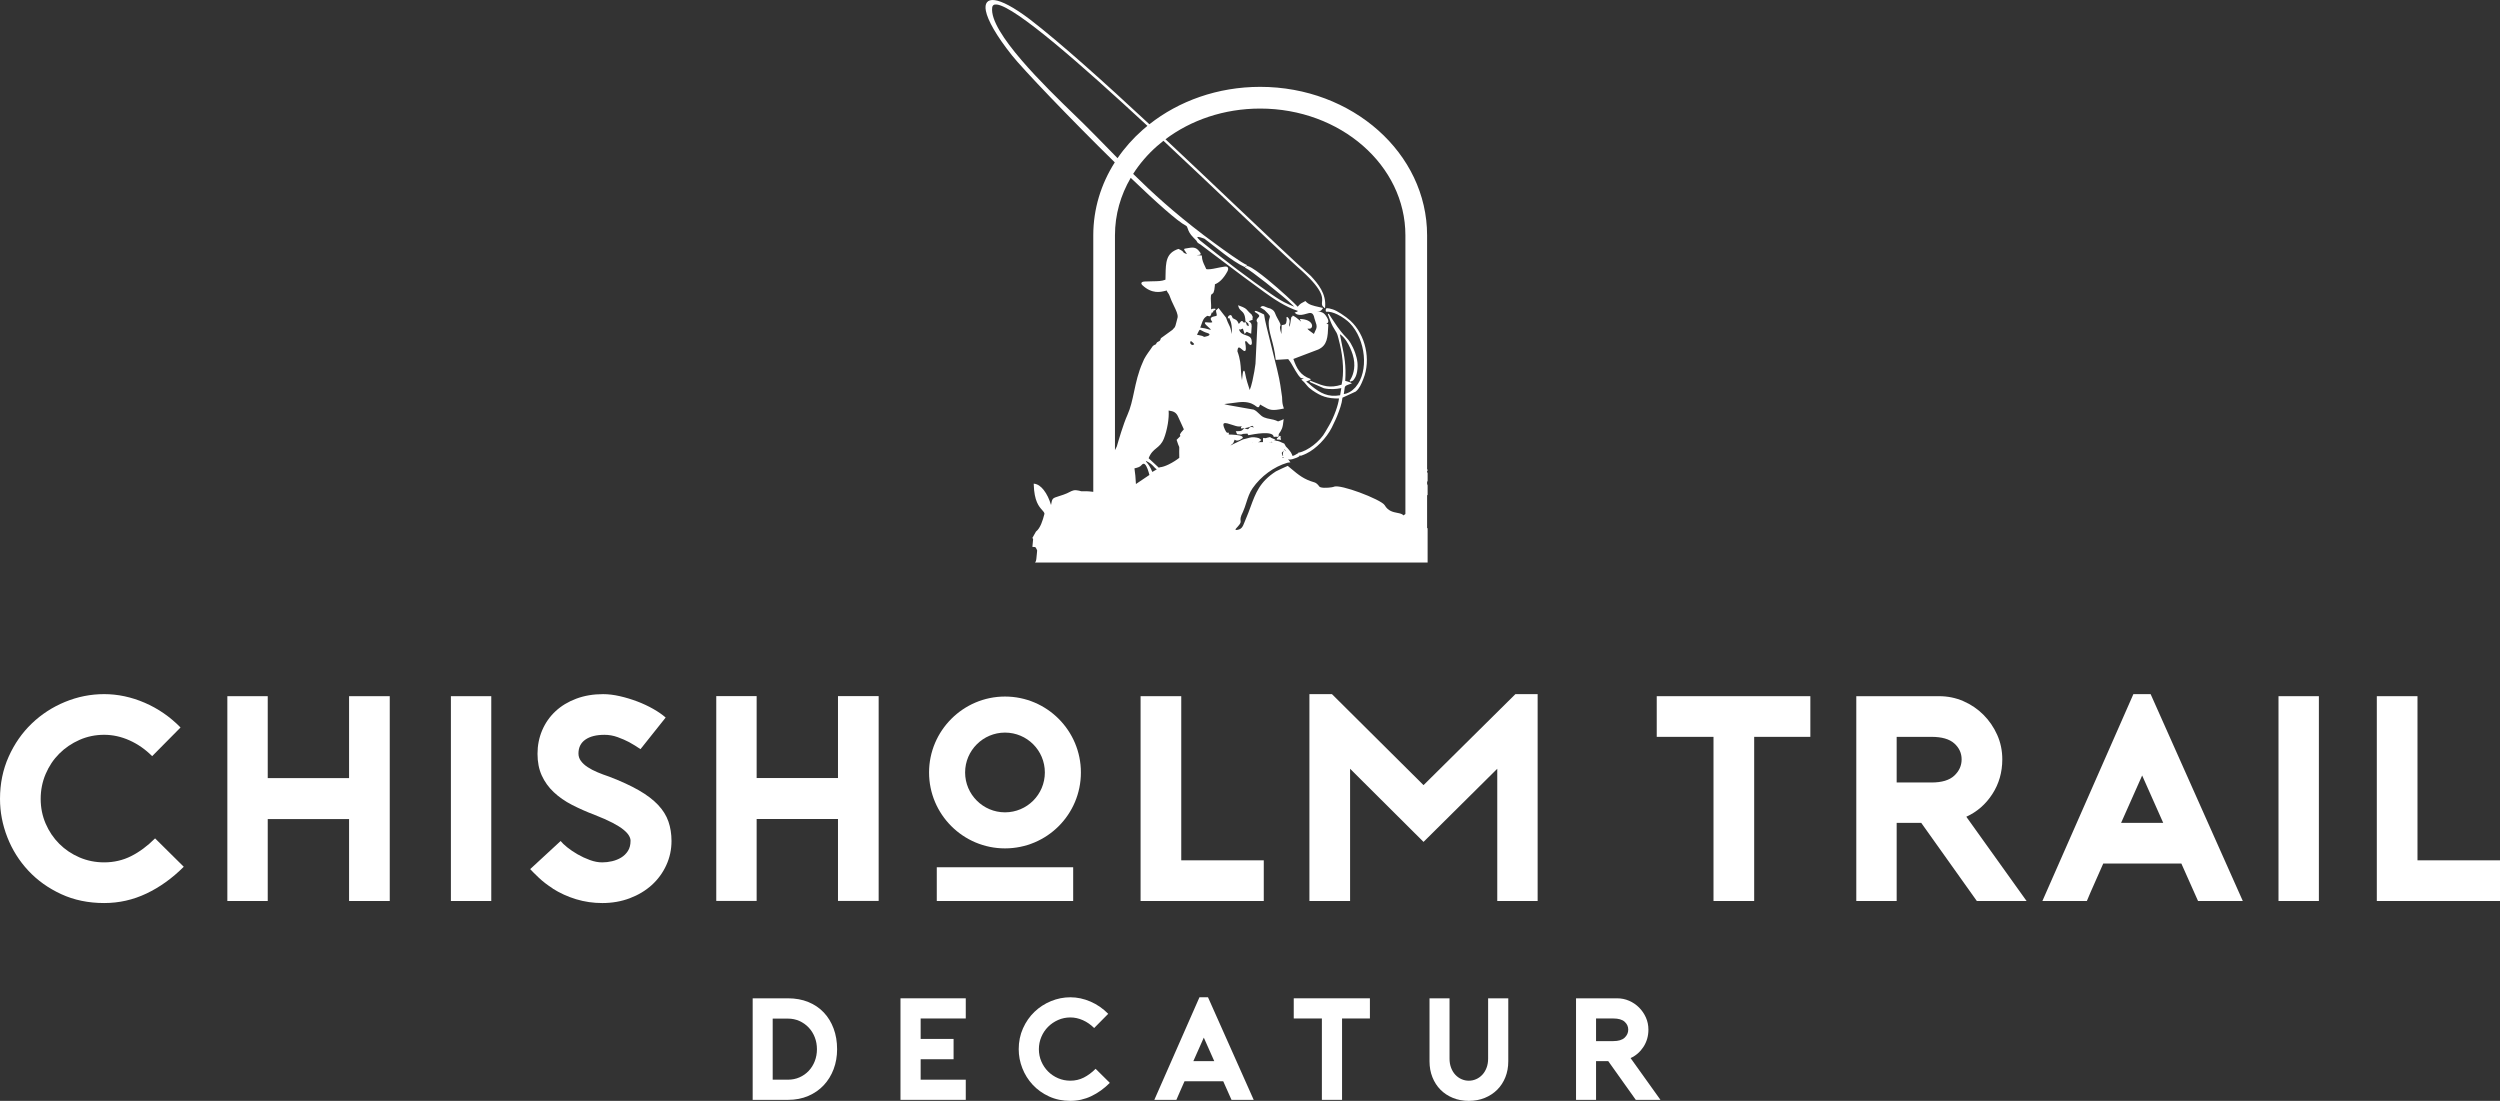 <?xml version="1.0" encoding="UTF-8"?><svg id="a" xmlns="http://www.w3.org/2000/svg" viewBox="0 0 518.68 228.399"><rect x="0" y="0" width="518.68" height="228.399" fill="#333333" stroke="none"/><defs><style>.b{fill-rule:evenodd;}.b,.c{fill:#fff;}</style></defs><path class="c" d="M160.312,224.005h3.16c.863,0,1.661-.16,2.393-.482.732-.321,1.369-.767,1.911-1.339.542-.572.963-1.244,1.264-2.017.301-.772.452-1.6.452-2.483s-.15-1.71-.452-2.483c-.301-.772-.722-1.444-1.264-2.016-.542-.572-1.179-1.023-1.911-1.354-.732-.331-1.53-.497-2.393-.497h-3.16v12.67ZM156.159,228.188v-21.067h7.313c1.565,0,2.975.256,4.229.768,1.254.512,2.322,1.234,3.205,2.167.883.933,1.565,2.047,2.046,3.341.482,1.294.722,2.724.722,4.288,0,1.485-.241,2.864-.722,4.138-.481,1.274-1.164,2.382-2.046,3.326-.883.943-1.951,1.685-3.205,2.227-1.254.542-2.664.813-4.229.813h-7.313Z"/><polygon class="c" points="191.009 211.305 191.009 215.548 197.841 215.548 197.841 219.762 191.009 219.762 191.009 224.005 200.369 224.005 200.369 228.188 186.826 228.188 186.826 207.121 200.369 207.121 200.369 211.305 191.009 211.305"/><path class="c" d="M230.254,224.667c-1.184,1.184-2.463,2.102-3.837,2.754-1.374.652-2.824.978-4.349.978-1.625,0-3.1-.306-4.424-.918-1.324-.612-2.453-1.419-3.386-2.423-.933-1.003-1.65-2.147-2.152-3.431-.502-1.284-.752-2.598-.752-3.943,0-1.565.296-3.01.888-4.334.592-1.324,1.384-2.463,2.377-3.416.993-.953,2.137-1.695,3.431-2.227,1.294-.532,2.633-.798,4.018-.798,1.405,0,2.794.296,4.168.888,1.375.592,2.603,1.44,3.687,2.543l-2.919,2.949c-.702-.702-1.48-1.244-2.332-1.625-.853-.381-1.72-.572-2.603-.572-.903,0-1.75.175-2.543.527-.793.351-1.485.823-2.077,1.415s-1.058,1.289-1.399,2.092c-.341.802-.512,1.655-.512,2.558s.171,1.751.512,2.543c.341.793.808,1.485,1.399,2.077.592.592,1.284,1.058,2.077,1.399.792.341,1.64.511,2.543.511,1.003,0,1.931-.215,2.784-.647.853-.431,1.671-1.038,2.453-1.821l2.949,2.919Z"/><path class="c" d="M251.923,220.153l-2.167-4.875-2.167,4.875h4.334ZM250.629,206.911l9.48,21.278h-4.605l-1.716-3.852h-8.035c-.261.602-.547,1.249-.858,1.941-.311.692-.587,1.329-.828,1.911h-4.575l9.36-21.278h1.776Z"/><polygon class="c" points="284.216 211.305 278.437 211.305 278.437 228.188 274.254 228.188 274.254 211.305 268.416 211.305 268.416 207.121 284.216 207.121 284.216 211.305"/><path class="c" d="M304.741,228.399c-1.204,0-2.307-.205-3.311-.617-1.003-.411-1.861-.978-2.573-1.7-.712-.722-1.269-1.585-1.67-2.588-.401-1.003-.602-2.107-.602-3.31v-13.062h4.153v12.52c0,.702.11,1.339.331,1.911.221.572.516,1.053.888,1.445.371.391.797.692,1.279.903.482.211.983.316,1.505.316s1.023-.105,1.505-.316c.482-.211.908-.512,1.279-.903.371-.391.667-.873.888-1.445.221-.572.331-1.209.331-1.911v-12.52h4.183v13.062c0,1.204-.201,2.307-.602,3.31-.401,1.003-.963,1.866-1.685,2.588-.722.722-1.585,1.289-2.588,1.7-1.003.411-2.107.617-3.31.617"/><path class="c" d="M334.716,216c1.063,0,1.846-.236,2.347-.707.502-.472.752-1.028.752-1.67s-.251-1.189-.752-1.64c-.501-.452-1.284-.677-2.347-.677h-3.581v4.695h3.581ZM344.497,228.188h-5.116l-5.718-8.036h-2.528v8.036h-4.153v-21.067h8.517c.883,0,1.716.171,2.498.512.782.341,1.47.807,2.061,1.399.592.592,1.063,1.279,1.415,2.062.351.782.527,1.625.527,2.528,0,1.324-.341,2.513-1.023,3.566-.682,1.053-1.575,1.831-2.678,2.333l6.2,8.668Z"/><path class="c" d="M38.123,179.83c-2.388,2.388-4.968,4.239-7.74,5.554-2.772,1.315-5.696,1.973-8.772,1.973-3.278,0-6.253-.617-8.924-1.852-2.671-1.234-4.947-2.863-6.829-4.887-1.882-2.024-3.329-4.33-4.34-6.92-1.012-2.59-1.518-5.241-1.518-7.952,0-3.157.597-6.071,1.791-8.742,1.194-2.671,2.792-4.968,4.796-6.89,2.003-1.922,4.31-3.42,6.92-4.492,2.61-1.073,5.312-1.609,8.104-1.609,2.833,0,5.636.597,8.408,1.791,2.772,1.194,5.251,2.904,7.436,5.13l-5.888,5.949c-1.417-1.417-2.985-2.509-4.705-3.278-1.72-.769-3.47-1.153-5.251-1.153-1.821,0-3.531.354-5.13,1.062-1.599.708-2.995,1.659-4.189,2.853-1.194,1.194-2.135,2.6-2.823,4.219-.688,1.619-1.032,3.339-1.032,5.16s.344,3.531,1.032,5.13c.688,1.599,1.629,2.995,2.823,4.189,1.194,1.194,2.59,2.135,4.189,2.823,1.598.688,3.308,1.032,5.13,1.032,2.023,0,3.895-.435,5.615-1.305,1.72-.87,3.369-2.094,4.948-3.673l5.949,5.888Z"/><polygon class="c" points="80.861 144.439 80.861 186.932 72.423 186.932 72.423 169.935 55.547 169.935 55.547 186.932 47.169 186.932 47.169 144.439 55.547 144.439 55.547 161.436 72.423 161.436 72.423 144.439 80.861 144.439"/><rect class="c" x="93.549" y="144.439" width="8.377" height="42.494"/><path class="c" d="M124.935,187.357c-1.861,0-3.663-.263-5.403-.789-1.74-.526-3.379-1.275-4.917-2.246h.061c-1.093-.688-2.064-1.437-2.914-2.246-.85-.81-1.437-1.396-1.76-1.761l6.313-5.828c.283.364.739.799,1.366,1.305.627.506,1.346.991,2.155,1.457.809.466,1.659.86,2.55,1.184.89.324,1.74.486,2.549.486.688,0,1.376-.081,2.064-.243.688-.162,1.315-.415,1.882-.759.567-.344,1.032-.799,1.396-1.366.364-.566.546-1.275.546-2.124,0-.324-.111-.678-.334-1.062-.223-.384-.607-.799-1.153-1.244-.546-.445-1.305-.921-2.276-1.426-.971-.506-2.186-1.042-3.643-1.609-1.7-.647-3.278-1.346-4.735-2.094-1.457-.749-2.722-1.629-3.794-2.641-1.072-1.012-1.902-2.165-2.489-3.46-.587-1.295-.88-2.793-.88-4.492,0-1.74.324-3.369.971-4.887.648-1.518,1.568-2.833,2.762-3.946,1.194-1.113,2.631-1.983,4.31-2.61,1.68-.627,3.531-.941,5.555-.941,1.093,0,2.256.142,3.49.425,1.234.283,2.438.647,3.612,1.093,1.173.445,2.276.961,3.308,1.548,1.032.587,1.892,1.184,2.58,1.791l-5.221,6.556c-.769-.526-1.558-1.012-2.368-1.457-.688-.364-1.477-.708-2.368-1.032-.89-.324-1.801-.485-2.732-.485-1.7,0-3.025.334-3.976,1.002-.951.668-1.426,1.629-1.426,2.883,0,.567.172,1.083.516,1.548.344.466.809.89,1.396,1.275.587.384,1.265.739,2.034,1.062.769.324,1.578.627,2.428.91,2.428.931,4.472,1.872,6.131,2.823,1.659.951,2.995,1.963,4.007,3.035,1.012,1.072,1.73,2.226,2.155,3.46.425,1.234.637,2.58.637,4.037,0,1.781-.364,3.46-1.093,5.039-.729,1.578-1.73,2.944-3.005,4.098-1.275,1.153-2.792,2.064-4.553,2.732-1.761.668-3.673,1.002-5.737,1.002"/><polygon class="c" points="262.196 186.932 236.639 186.932 236.639 144.439 245.077 144.439 245.077 178.494 262.196 178.494 262.196 186.932"/><polygon class="c" points="319.017 144.013 319.017 186.932 310.64 186.932 310.64 159.493 295.342 174.67 280.105 159.493 280.105 186.932 271.667 186.932 271.667 144.013 276.342 144.013 295.342 162.893 314.404 144.013 319.017 144.013"/><polygon class="c" points="375.597 152.876 363.942 152.876 363.942 186.932 355.504 186.932 355.504 152.876 343.727 152.876 343.727 144.439 375.597 144.439 375.597 152.876"/><path class="c" d="M400.729,162.346c2.145,0,3.723-.475,4.735-1.426,1.012-.951,1.518-2.074,1.518-3.369s-.506-2.398-1.518-3.308c-1.012-.911-2.59-1.366-4.735-1.366h-7.224v9.47h7.224ZM420.459,186.932h-10.32l-11.534-16.208h-5.099v16.208h-8.377v-42.494h17.18c1.781,0,3.46.344,5.039,1.032,1.578.688,2.964,1.629,4.158,2.823,1.194,1.194,2.145,2.58,2.853,4.159.708,1.578,1.062,3.278,1.062,5.099,0,2.671-.688,5.069-2.064,7.194-1.376,2.125-3.177,3.693-5.403,4.705l12.505,17.483Z"/><path class="c" d="M448.808,170.724l-4.371-9.834-4.371,9.834h8.741ZM446.197,144.013l19.122,42.919h-9.288l-3.46-7.77h-16.209c-.526,1.214-1.103,2.519-1.73,3.916-.627,1.396-1.184,2.681-1.669,3.855h-9.227l18.879-42.919h3.582Z"/><rect class="c" x="472.726" y="144.439" width="8.377" height="42.494"/><polygon class="c" points="518.68 186.932 493.123 186.932 493.123 144.439 501.561 144.439 501.561 178.494 518.68 178.494 518.68 186.932"/><path class="c" d="M208.505,168.537c-4.532,0-8.272-3.696-8.272-8.272s3.74-8.272,8.272-8.272c4.576,0,8.272,3.696,8.272,8.272s-3.696,8.272-8.272,8.272M208.505,144.513c-8.668,0-15.752,7.084-15.752,15.752,0,8.712,7.084,15.752,15.752,15.752,8.712,0,15.752-7.04,15.752-15.752,0-8.668-7.04-15.752-15.752-15.752Z"/><rect class="c" x="194.356" y="179.932" width="28.298" height="7"/><polygon class="c" points="182.296 144.423 182.296 186.916 173.858 186.916 173.858 169.919 156.982 169.919 156.982 186.916 148.605 186.916 148.605 144.423 156.982 144.423 156.982 161.42 173.858 161.42 173.858 144.423 182.296 144.423"/><path class="b" d="M250.583,70.37l-.037-.016.044.031-.007-.015ZM250.903,69.31c-.06-.081-.183-.153-.356-.203-.633-.181-1.013-.397-1.267-.541-.172-.097-.278-.158-.343-.143-.117.025-.241.283-.562.952l-.037.077c.247.055.432.09.58.118.422.08.573.109.989.361l-.061-.045.25-.044c.399-.07.647-.178.768-.294.046-.044.071-.088.076-.128.004-.036-.008-.074-.035-.111ZM247.736,71.456c.056-.075-.06-.261-.666-.72l-.041.078c-.11.203-.232.428.283.778.047-.02.105-.032.167-.044.102-.021.223-.046.257-.092ZM239.406,97.725c.217-.123.457-.259.593-.347-.259-.158-.428-.346-.619-.558-.313-.348-.688-.766-1.654-1.213-.012.091.069.188.211.359.265.317.705.844,1.138,1.948l.331-.19ZM240.441,97.049l.004.004.111-.082.057-.021c.542-.036,1.212-.28,1.862-.596.891-.434,1.744-1.003,2.193-1.369-.025-1.113-.012-1.652-.005-1.938.004-.159.005-.238-.002-.29-.006-.043-.023-.078-.054-.144-.071-.15-.211-.445-.474-1.297l-.02-.065.05-.046c.793-.74.76-.774.72-.815-.118-.121-.259-.265.735-1.318-.195-.474-.374-.846-.562-1.238-.182-.379-.374-.778-.591-1.287-.203-.477-.428-.787-.75-.993-.304-.194-.703-.303-1.258-.38.064.823-.011,1.797-.167,2.752-.189,1.152-.497,2.28-.822,3.084-.429,1.061-.996,1.523-1.567,1.987-.575.468-1.155.94-1.59,2.073l2.131,1.979ZM235.554,98.686c.051.502.091,1.049.12,1.736l2.797-1.883c-.16-.61-.494-1.861-.963-2.235-.189-.15-.412-.133-.671.192-.316.397-.808.517-1.454.675l-.016.004c.072.524.134.992.187,1.512ZM265.676,90.842c.011.099.046.193.114.279l-.136.162c-.184-.1-.394-.089-.524-.083-.104.005-.176.009-.225-.046-.102-.117.067-.268.621-.754l.176.104c-.026.118-.039.233-.027.338ZM259.857,91.903c.008.04.037.019.087-.015-.063-.006-.092-.009-.087.015ZM263.55,91.715c.184.024.347.052.494.084l-.208-.103.026-.164c-.037.014-.057.029-.054.044l.023.124-1.071.019h.197c.307,0,.522 0.0.566-.005h.027ZM266.501,93.208l-.055.091.434.374c-.131-.179-.248-.329-.379-.465ZM266.066,94.486l.033.088.057-.036.078-.039c-.088-.124-.139-.397.096-1.024-.149.212-.257.317-.328.385-.08.077-.087.084-.029.329.032.138.067.228.094.298ZM266.075,95.011c.129-.034.241-.058.342-.073l-.123-.048c-.065-.024-.126-.047-.172-.077-.008.054-.023.117-.048.198ZM254.071,83.865l.004.002-.004-.002ZM258.765,88.726c-.188.046-.378.081-.582.11l.064.029c.662.298.744.174.838.032.136-.206.291-.439,1.095-.22l-.36-.333c-.386.183-.716.3-1.054.382ZM258.149,77.15l-.007-.018c.008-.009.009-.001.007.018ZM241.799,28.89c4.939,4.627,9.835,9.277,14.296,13.512,6.738,6.399,12.482,11.854,15.877,14.859l.008.008c.74.806,1.543,1.716,2.128,2.782.589,1.072.955,2.298.814,3.724l-.019.19-.153-.114c-.546-.408-.513-.735-.463-1.212.1-.962.271-2.605-5.112-7.265-2.768-2.469-7.487-6.952-13.142-12.325-4.465-4.242-9.516-9.04-14.65-13.839-.459.359-.906.729-1.339,1.111-1.933,1.704-3.601,3.64-4.946,5.754,3.985,3.932,8.428,7.986,14.604,12.685.662.504,3.608,2.697,5.973,4.336,1.346.933,2.502,1.685,2.93,1.839l.198.071-.573.397c-2.791-1.311-5.833-4.027-8.379-5.898-.476-.169-1.074-.366-1.363-.353-.163.007-.098.19.504.748,1.967,1.608,4.784,3.807,7.597,5.929,2.547,1.921,5.092,3.78,7.002,5.082l.193.131c1.354.924,2.082,1.421,3.72,2.163.113.045.243.104.376.163.305.138.626.281.64.268l-.358-.364c-.671-.691-3.198-2.796-5.533-4.634-1.931-1.519-3.726-2.853-4.218-3.044l-.131-.051.083-.113c.043-.059.099-.134.186-.187.092-.057.212-.085.367-.036.805.251,2.421,1.435,4.149,2.851,2.575,2.111,5.411,4.747,6.176,5.579.479-.583.645-.671,1.038-.878.128-.067.281-.148.477-.263l.076-.045.059.067c.632.713,1.522.91,2.855,1.206l.752.169-.083.129c-.419.649-.77.587-1.206.51l-.099-.017c.142.035.279.062.412.088.576.112,1.073.209,1.531.857.866,1.224.517,1.581.116,1.683l.418.141-.012.268c-.105,2.428-.177,4.09-2.084,4.962l-5.154,1.959c.339.994.704,1.838,1.233,2.524.543.704,1.264,1.245,2.317,1.617l.002.203-.9.342c.399.279.592.452.805.641.115.103.237.211.408.35.849.689,1.689,1.273,2.635,1.621.924.34,1.954.457,3.203.232l.243-1.48c-.543.102-1.103.179-1.677.199-.629.023-1.276-.021-1.938-.169l-2.728-1.203-.022-.013-.213-.184.108-.182c.355.129.687.264,1.012.395,1.617.654,3.061,1.238,5.52.44.263-1.184.335-2.504.283-3.816-.064-1.605-.314-3.197-.63-4.51-.528-2.194-.537-2.207-.893-2.768-.136-.214-.322-.507-.604-1.021-.403-.745-.703-1.718-1.018-2.518l.195-.092c.126.226.293.474.485.758.119.178.248.37.383.58,1.356,2.108,2.102,2.898,2.656,3.484.387.409.683.723,1.028,1.311.292.498.651,1.205.936,2.013.214.606.388,1.273.464,1.955.058.52.046,1.219-.062,1.871-.09.541-.249,1.053-.492,1.41l-.018.027c-.205.301-.283.415-.362.476-.057.044-.103.056-.176.074-.071.018-.177.044-.366.131l-.142-.145.033-.081c.032-.081.066-.166.125-.187l.037-.01c-.009-.011-.02-.031-.001-.061.048-.076.115-.191.19-.343.387-.779.973-2.495.24-4.81-.278-.876-.721-1.907-1.288-2.767-.397-.602-.855-1.12-1.358-1.441.141.819.296,1.561.446,2.277.468,2.241.882,4.227.661,7.416.357.105.764.193,1.101.343l.1.056.185.12-.208.072c-1.257.434-1.262.476-1.337,1.189-.025.238-.058.546-.137.954.415-.047.796-.184,1.134-.366.498-.267.907-.633,1.206-.958l.143-.165c1.376-1.613,1.892-4.052,1.66-6.513-.237-2.506-1.25-5.032-2.92-6.736-.473-.482-1.469-1.261-2.581-1.791-.769-.366-1.591-.612-2.329-.556l-.075-.192c.034-.027.028-.097.023-.163-.005-.066-.011-.13.01-.195.063-.2.327-.282,1.426.065.481.151,1.111.493,1.73.891.757.485,1.503,1.056,1.949,1.466,1.555,1.431,2.646,3.469,3.13,5.655.475,2.143.37,4.43-.449,6.431l-.072.179c-.361.888-.72,1.771-1.486,2.418l-.025.016-2.746,1.269c-.156,1.369-.597,2.494-1.091,3.754l-.027.07c-.184.469-.391.895-.602,1.327l-.5,1.052c-.546,1.081-1.367,2.2-2.315,3.169-.908.929-1.937,1.723-2.958,2.219-.361.175-.598.266-.927.39l-.099.038-.04.007c-.15-.003-.26.005-.336.011l-.11.006.072.099-.091.063c-.136.093-.334.188-.543.273-.266.108-.558.205-.77.264-.121.034-.234.058-.342.073-.108.015-.212.021-.311.019-.088-.002-.193-.039-.3-.089.113.129.232.3.38.521l.104.156-.316.024-.203.036c-.048.007-.1.016-.134.026-1.397.414-2.757,1.11-3.984,2.011-1.239.91-2.342,2.027-3.21,3.271-.637.914-.968,1.944-1.3,2.982-.205.641-.412,1.287-.694,1.914l-.003.005c-.579,1.123-.528,1.518-.49,1.806.041.319.068.526-.54,1.202l-.249.274c-.167.182-.252.274-.274.326-.006.015.012.042.049.095l.043.064c1.169-.055,1.405-.657,1.768-1.581.076-.194.158-.401.254-.623.399-.911.718-1.782,1.023-2.61,1.043-2.841,1.913-5.21,5.26-7.353.738-.401,1.675-.776,2.453-1.142l.641.535c1.684,1.409,2.689,2.251,4.923,2.898.192.056.372.177.538.333.162.151.313.334.453.52.041.055.115.101.209.138.372.145,1.041.149,1.637.102.558-.044,1.04-.127,1.149-.18l.007-.018.046-.017c.688-.258,2.996.359,5.273,1.195,2.459.903,4.899,2.067,5.24,2.663.693,1.21,1.754,1.417,2.606,1.583.55.107,1.021.199,1.287.523.147-.102.28-.198.399-.287v-57.816c0-14.527-13.489-26.303-30.129-26.303-7.513,0-14.375,2.398-19.654,6.37ZM257.938,91.154l.04-.014.002.004c.332-.07.601-.148.841-.218.623-.18,1.065-.308,1.934-.132.478.097.525.142.638.249.04.038.09.086.187.152l.13.088-.13.089c-.102.07-.136.115-.163.151-.066.087-.103.136-.439.224.345-.014.709-.021,1.05-.025l.004-.103c.009-.23.007-.383.007-.482-.001-.149-.001-.211.05-.256.06-.054.101-.037.169-.009.076.032.245.102.638-.056.19-.059.434-.1.635-.145l.041.063c.045.069.287.164.51.251.2.079.389.152.464.229l.133.136-.185.044c-.101.024-.192.042-.277.058.805-.066,1.192.115,1.652.33.164.077.338.158.542.233l.059.051c.316.599.342.621.439.704.07.059.172.146.388.408.281.341.425.515.543.712.108.18.193.372.339.72l.402-.165c.148-.061.435-.244.555-.321l.059-.037.076-.015.058.013-.01-.157.097-.015c.918-.147,2.036-.74,3.054-1.526,1.043-.806,1.979-1.816,2.485-2.76l.825-1.414c.448-.756.957-1.867,1.356-2.975.333-.926.59-1.85.669-2.561-1.224.016-2.158-.103-2.999-.37-.869-.276-1.635-.709-2.515-1.314-.225-.169-.495-.367-.706-.548-.255-.241-.447-.476-.636-.707-.243-.298-.482-.59-.841-.872l-.137-.107.543-.258-.179-.007c-.452-.008-.607-.011-1.541-1.541-.168-.276-.315-.537-.458-.793-.313-.56-.612-1.094-1.071-1.651l-2.589.157-.011-.102c-.093-.868-.227-1.637-.386-2.364-.159-.73-.343-1.415-.536-2.114-.79-2.864-.49-3.699-.331-4.143.133-.37.15-.42-1.076-1.632l-.863-.53.097-.096c.312-.311.598-.187,1.045.006.244.106.544.236.931.319l.025.009c.725.354.843.645,1.037,1.131.082.205.18.449.347.745.81,1.432.767,1.522.668,1.733-.069.145-.173.367.228,1.688l.064-1.864.092-.011c.793-.096.819-.261.92-.906l.03-.189-.063-.504.18-.093c.591.536.521.897.442,1.298-.044.223-.09.461.008.761.051-.163.078-.252.097-.329.018-.075.032-.151.056-.286l.065-.353.028-.22c.015-.134.032-.281.048-.345.091-.336.096-.413.096-.429l.016-.127.114.023.043.018c.008.005-.05-.036.075-.212l.052-.074.082.039c.49.235.948.624,1.278.904l.368.314c.015-.006-.07-.107-.191-.397l-.065-.157.169.007c1.258.054,1.936.486,2.211.925.093.148.142.298.152.436.011.144-.019.278-.082.386-.109.186-.314.297-.578.266-.2-.024-.282-.024-.283-.01-.018.152.694.657,1.122.96l.199.142c.102-.279.207-.49.299-.674.201-.403.339-.681.222-1.257l-.413-1.314c-.196-1.049-.61-1.18-1.145-1.081-.172.032-.36.087-.556.144-.602.176-1.286.376-1.989.078-.073-.031-.155-.098-.231-.16l-.204-.165.186-.062c.379-.127.382-.131.467-.242l.037-.049c-1.288-.414-2.55-1.043-3.712-1.729-1.207-.712-2.306-1.484-3.213-2.14-3.295-2.383-5.709-4.204-8.693-6.455-1.386-1.046-2.897-2.185-4.605-3.464-.037-.026-.09-.055-.14-.083l-.118-.068-.124-.082c-.106-.069-.158-.103-.204-.154-.044-.05-.073-.103-.127-.204l-.089-.163c-.154-.191-.25-.283-.388-.415l-.189-.184c-.905-.899-1.113-1.53-1.256-1.966-.093-.281-.156-.473-.384-.588-1.704-.859-6.179-4.865-11.435-9.911-2.09,3.58-3.269,7.633-3.269,11.922v44.576c.119-.252.249-.514.389-.785l.053-.187c.256-.887,1.272-4.41,2.149-6.348.656-1.45,1.003-3.074,1.37-4.796.414-1.942.856-4.009,1.797-6.102.296-.864,1.011-1.85,1.522-2.556.219-.302.401-.552.491-.713.085-.151.284-.264.421-.34l.052-.025c.23-.059.277-.146.416-.405l.041-.076.036-.039c.159-.103.278-.163.369-.209.206-.103.259-.13.41-.608l.04-.055,2.362-1.711.286-.319c.091-.122.161-.195.214-.234l.143-.344c.011-.025.101-.365.197-.735.118-.456.246-.956.249-.981.075-.619-.317-1.431-.783-2.395-.313-.648-.659-1.364-.922-2.143-.073-.217-.196-.386-.3-.529-.125-.172-.228-.314-.222-.485-.074-.003-.213.033-.396.08-.869.224-2.679.69-4.667-1.166-.109-.102-.177-.195-.211-.277-.036-.092-.033-.174.003-.246.033-.067.094-.121.177-.161.116-.056.283-.088.481-.099.649-.035,1.203-.042,1.691-.048,1.081-.014,1.833-.023,2.618-.329l.021-.914c.052-2.732.089-4.595,2.641-5.462l.079.004c.77.352.879.523.966.661.069.109.122.191.761.397l-.36-.57-.068-.094c-.068-.09-.144-.192-.158-.278-.016-.098.019-.166.137-.186l.449-.079c1.151-.206,1.823-.326,2.571.661l.038.051c.129.169.224.294.236.404.015.145-.072.228-.318.254l-.541.056,1.098.074.003.098c.028.879.343,1.522.638,2.125.481.982.913,1.867.09,3.47l1.359-.265c.285-.056.451.017.543.188.079.148.087.366.065.635-.12,1.49-.366,1.616-.58,1.727-.091.047-.175.09-.231.386-.055.289-.028.724.002,1.226.03.49.064,1.044.031,1.605l.074-.044c.074-.045.115-.071.181-.088.074-.019.165-.022.368-.028l.231-.008.075.188c-.155.139-.257.173-.335.2-.061.02-.098.034-.16.181.022.164-.022.22-.11.234-.035.006-.063-.002-.095-.009-.041-.011-.104-.027-.165.228l-.001.004c-.185.654-.354.598-.617.512-.066-.022-.141-.046-.222-.048-.765.419-.953.975-1.188,1.669-.081.241-.169.499-.287.775l.963.156c.158.025.367.088.573.15.275.083.547.164.629.145.014-.003.016-.018.013-.034-.009-.037-.032-.081-.057-.118l-.003-.006-.006.009-.09-.095c-.064-.067-.185-.176-.321-.296-.339-.303-.767-.685-.75-.871.01-.106.084-.161.243-.146,1.015.094,1.292.058,1.3-.035.004-.044-.058-.134-.124-.231-.077-.113-.161-.235-.188-.364-.05-.235.067-.453.65-.578l.146-.028c.216-.039.448-.081.449-.222.001-.154-.036-.304-.073-.453-.041-.162-.081-.325-.079-.507l0-.046.52-.492,1.543,1.985.017.032c.24.712.439,1.119.6,1.45.258.529.426.873.527,1.928.069-.376.088-.754.076-1.107-.026-.835-.221-1.522-.341-1.714-.096-.152-.112-.281-.124-.378-.006-.048-.01-.076-.043-.075l-.332.011.027-.155c.031-.174.052-.289.216-.396l.187-.094c.018-.011.037-.019.057-.023.046-.009.101-.003.15.015.049.018.096.049.128.09.016.02.028.043.036.068l.07.132c.068.13.099.212.119.267.012.033.02.053.027.061.017.02.07.045.203.109l.046.022c.632.306.674.388.91.851l.118.229c.119-.17.243-.337.354-.449.166-.168.321-.23.44-.083.245.306.295.27.339.237.079-.059.156-.115.303-.019l.04.049c.131.31.156.459.163.534.065.02.188.063.419.181l-.036-.245c-.024-.173-.037-.26-.067-.311-.028-.049-.09-.092-.213-.176-.085-.058-.196-.135-.339-.243l-.041-.031-.002-.052c-.049-1.399-.462-1.77-.838-2.109-.266-.239-.516-.465-.634-.971l-.045-.193.187.068c1.288.465,1.439.641,1.772,1.027.166.194.382.444.832.821l.023.028c.267.447.245.505.2.626-.019.051-.046.122-.008.347l.015.087-.801.3c.653.467.632.735.561,1.581-.02.239-.044.527-.056.871l-.005.142-.135-.043c-.308-.098-.493-.204-.62-.276-.178-.101-.199-.113-.479.233l-.123.152-.38-1.125c-.186.057-.284.109-.351.144-.16.084-.198.103-.456-.003.251.849.881,1.055,1.447,1.24.544.177,1.036.339,1.163.964.082.401.093.672.05.829-.028.101-.079.167-.149.199-.071.032-.152.026-.239-.015-.136-.064-.304-.226-.486-.464-.134-.175-.215-.254-.289-.27-.057-.013-.131.011-.238.052.27,1.469.197,1.94-.044,1.985-.173.032-.378-.148-.604-.346-.207-.183-.436-.384-.604-.396-.154-.012-.281.173-.33.78.605,1.631.674,2.871.738,4.026.037.673.073,1.317.214,1.991l.127-1.176c.042-.345.092-.628.159-.716.145-.192.278-.077.384.55.193,1.132.643,2.5.938,3.375.194-.447.386-1.137.56-1.889.303-1.32.546-2.825.632-3.558l.416-8.546c-.366-.484-.106-.758.142-1.018.074-.078.148-.155.19-.232.111-.2.006-.458-.908-.966l.055-.202c.311.009.323.017.389.058.029.018.077.049.284.106.371.141.85.405,1.221.584l.007.059c.118,1.016.822,3.812,1.558,6.735.793,3.15,1.624,6.45,1.803,7.853.053.414.12.844.185,1.263.065.42.129.832.175,1.197l.02.43c.03.713.044,1.015.32,1.846l.038.114-.117.025c-2.448.525-2.885.271-4.159-.474-.199-.116-.419-.245-.662-.379-.165.495-.294.625-.518.556-.1-.031-.206-.11-.346-.215-.403-.301-1.12-.838-2.64-.867-.579-.011-1.407.104-2.248.222-.56.078-1.128.158-1.637.202l.028.033.464.132c.097.028.321.067.52.102l5.041.893.027.009c.441.203.757.509,1.071.813.311.301.622.601,1.046.782.439.186.833.259,1.236.333.507.093,1.029.189,1.683.51.188-.081.318-.124.438-.163.162-.053.304-.1.543-.229l.178-.096-.02.202c-.084.849-.174,1.35-.326,1.757-.15.403-.357.708-.675,1.159l-.001.06c-.006.318-.009.437-.112.498-.064.037-.127.028-.225.013-.116-.018-.301-.047-.6-.004l-.099.014-.022-.098c-.263-1.203-4.053-.474-5.113-.271l-.112.022-.041-.045c-.108-.119-.131-.212-.123-.283l-.093.005c-.138.008-.347.02-.671.032-.226.009-.284.042-.337.071-.118.067-.217.123-1.034.02l-.061-.008-.266-.619.531-.018c.584-.013.673-.015,1.198-.571l.049-.052c-.179.026-.369.047-.577.068l-.086.009-.027-.082c-.056-.169.075-.28.175-.367.023-.019.044.015.043-.011-0-.021-.134.035-.619.045-.39.008-.941-.177-1.49-.361-.662-.222-1.323-.444-1.616-.306-.223.105-.227.476.178,1.335.324.687.468.647.562.62.059-.017.111-.031.177.001l.061.029-.004.27c-.002.073-.043.08-.023.092.007.005.026-.005.082-.009.092-.005.23-.012.434.002.771.036,1.36.099,1.753.189.448.103.67.258.65.467l-.005.046-.036.029c-.976.771-1.431.495-1.643.325-.162.36-.215.524-.242.607-.021.065-.03.093-.06.128-.021.025-.043.041-.08.067-.069.049-.206.147-.508.431.467-.268.968-.499,1.482-.736.392-.18.791-.364,1.185-.57l-.001-.005ZM231.858,32.817c1.468-2.143,3.221-4.113,5.215-5.871.322-.283.65-.562.984-.834-13.756-12.757-27.346-24.672-31.228-25.173-.573-.074-.912.123-.977.632-.658,5.097,11.142,16.515,17.08,22.262.757.733,1.42,1.375,1.95,1.899,1.786,1.768,3.451,3.475,5.095,5.16.628.643,1.253,1.284,1.881,1.924ZM296.082,48.823v48.578l.108.01v.287l-.108-.058v.402l.016.002.092.014v1.812l-.108.031v.513c.03.081.063.162.099.243l.009.043v2.078l-.108-.105v6.894l.023.005.085.019v7.122h-81.453l.118-.17c.137-.197.186-.755.257-1.585l.067-.741c-.007-.035-.035-.103-.07-.178-.076-.162-.173-.338-.177-.343-.072-.078-.121-.141-.153-.193-.096.009-.248.005-.483-.029l-.102-.015.149-1.618c-.008-.035-.031-.06-.052-.084-.029-.032-.058-.063-.079-.112l-.021-.049.736-1.295.028-.032c.437-.339.781-.899,1.061-1.552.281-.656.498-1.407.68-2.123-.036-.276-.23-.492-.487-.777-.64-.712-1.646-1.829-1.739-5.347l-.003-.125.124.015c.734.088,1.391.595,1.938,1.285.683.862,1.2,2.015,1.478,2.985.01.033.029.088.053.138.233-1.382.296-1.403,1.565-1.801.269-.084.594-.186.989-.324.573-.19.958-.388,1.275-.552.624-.321,1.004-.517,1.975-.292l.012.003c.432.153.555.145.827.129.315-.019.818-.05,2.121.112v-53.219c0-5.504,1.619-10.666,4.459-15.135-9.07-8.891-19.17-19.454-21.33-22.202-3.263-4.099-5.036-7.283-5.412-9.229-.154-.795-.076-1.396.226-1.778.307-.388.835-.546,1.576-.452,1.509.192,3.952,1.443,7.269,3.944,6.369,4.889,15.534,13.136,24.856,21.81,6.111-4.826,14.167-7.761,22.984-7.761,19.125,0,34.629,13.791,34.629,30.803Z"/><path class="b" d="M249.782,59.09c.079-.005.203.013.357.035.89.134,2.746.411,4.486-2.763.095-.173.152-.326.174-.455.024-.143.011-.263-.034-.361-.041-.092-.109-.157-.196-.197-.122-.056-.292-.066-.49-.037-.648.095-1.199.209-1.684.31-1.04.216-1.773.368-2.56.13.076,1.14.055,2.26-.052,3.337"/></svg>